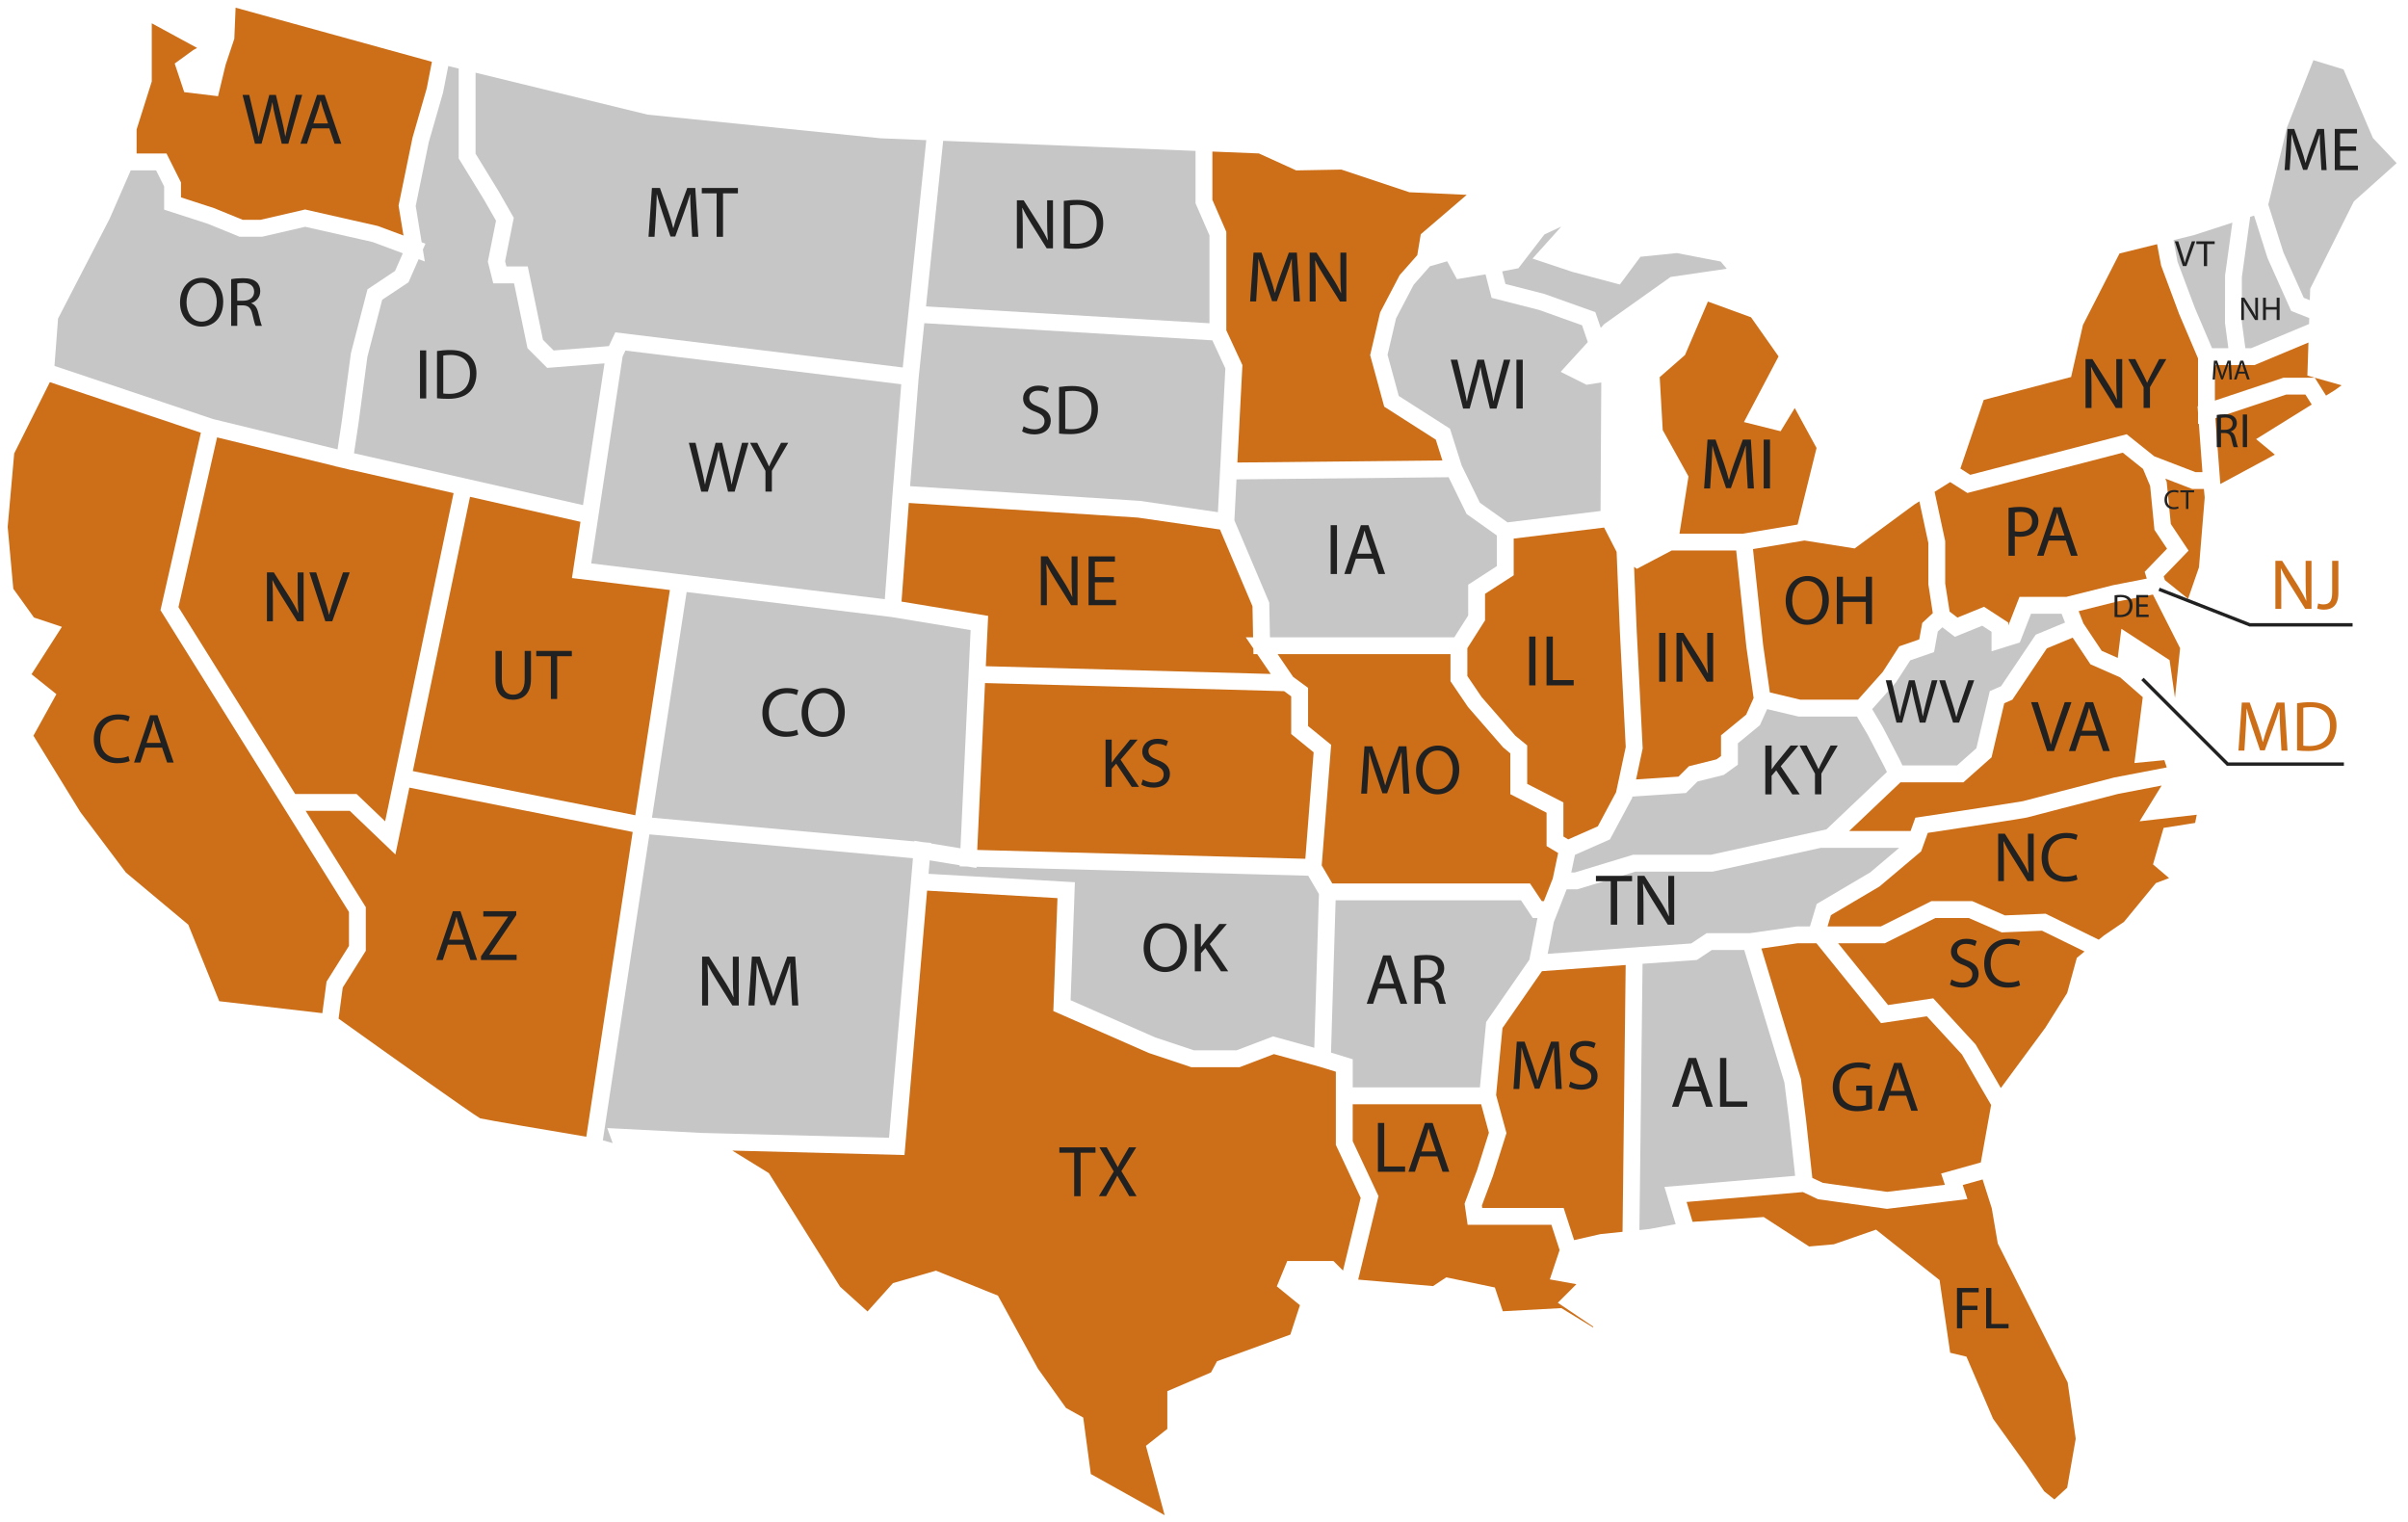 <?xml version="1.0" encoding="UTF-8"?>
<svg id="_图层_2" data-name="图层 2" xmlns="http://www.w3.org/2000/svg" xmlns:xlink="http://www.w3.org/1999/xlink" viewBox="0 0 1136.73 718.56">
  <defs>
    <style>
      .cls-1 {
        filter: url(#drop-shadow-31);
      }

      .cls-1, .cls-2, .cls-3, .cls-4, .cls-5, .cls-6, .cls-7, .cls-8, .cls-9, .cls-10, .cls-11, .cls-12, .cls-13, .cls-14, .cls-15, .cls-16, .cls-17, .cls-18, .cls-19, .cls-20, .cls-21, .cls-22, .cls-23, .cls-24, .cls-25, .cls-26, .cls-27, .cls-28, .cls-29, .cls-30, .cls-31, .cls-32, .cls-33, .cls-34, .cls-35, .cls-36, .cls-37, .cls-38, .cls-39, .cls-40, .cls-41, .cls-42, .cls-43, .cls-44, .cls-45, .cls-46, .cls-47, .cls-48, .cls-49 {
        stroke-width: 0px;
      }

      .cls-1, .cls-2, .cls-5, .cls-6, .cls-7, .cls-9, .cls-10, .cls-13, .cls-15, .cls-16, .cls-18, .cls-19, .cls-23, .cls-24, .cls-25, .cls-26, .cls-27, .cls-32, .cls-33, .cls-34, .cls-35, .cls-37, .cls-38, .cls-41, .cls-44, .cls-46, .cls-47, .cls-48 {
        fill: #cc6f18;
      }

      .cls-2 {
        filter: url(#drop-shadow-29);
      }

      .cls-3 {
        filter: url(#drop-shadow-43);
      }

      .cls-3, .cls-4, .cls-8, .cls-11, .cls-12, .cls-14, .cls-17, .cls-20, .cls-21, .cls-22, .cls-28, .cls-29, .cls-30, .cls-31, .cls-36, .cls-39, .cls-40, .cls-43, .cls-45, .cls-49 {
        fill: #c6c6c6;
      }

      .cls-4 {
        filter: url(#drop-shadow-34);
      }

      .cls-5 {
        filter: url(#drop-shadow-27);
      }

      .cls-7 {
        filter: url(#drop-shadow-2);
      }

      .cls-8 {
        filter: url(#drop-shadow-46);
      }

      .cls-9 {
        filter: url(#drop-shadow-20);
      }

      .cls-10 {
        filter: url(#drop-shadow-19);
      }

      .cls-11 {
        filter: url(#drop-shadow-23);
      }

      .cls-12 {
        filter: url(#drop-shadow-13);
      }

      .cls-13 {
        filter: url(#drop-shadow-21);
      }

      .cls-14 {
        filter: url(#drop-shadow-42);
      }

      .cls-15 {
        filter: url(#drop-shadow-12);
      }

      .cls-16 {
        filter: url(#drop-shadow-14);
      }

      .cls-17 {
        filter: url(#drop-shadow-22);
      }

      .cls-18 {
        filter: url(#drop-shadow-18);
      }

      .cls-19 {
        filter: url(#drop-shadow-38);
      }

      .cls-20 {
        filter: url(#drop-shadow-6);
      }

      .cls-21 {
        filter: url(#drop-shadow-11);
      }

      .cls-22 {
        filter: url(#drop-shadow-47);
      }

      .cls-23 {
        filter: url(#drop-shadow-45);
      }

      .cls-24 {
        filter: url(#drop-shadow-15);
      }

      .cls-25 {
        filter: url(#drop-shadow-44);
      }

      .cls-26 {
        filter: url(#drop-shadow-10);
      }

      .cls-27 {
        filter: url(#drop-shadow-28);
      }

      .cls-28 {
        filter: url(#drop-shadow-35);
      }

      .cls-29 {
        filter: url(#drop-shadow-37);
      }

      .cls-30 {
        filter: url(#drop-shadow-36);
      }

      .cls-31 {
        filter: url(#drop-shadow-8);
      }

      .cls-32 {
        filter: url(#drop-shadow-30);
      }

      .cls-33 {
        filter: url(#drop-shadow-39);
      }

      .cls-34 {
        filter: url(#drop-shadow-26);
      }

      .cls-35 {
        filter: url(#drop-shadow-17);
      }

      .cls-36 {
        filter: url(#drop-shadow-9);
      }

      .cls-37 {
        filter: url(#drop-shadow-41);
      }

      .cls-38 {
        filter: url(#drop-shadow-24);
      }

      .cls-39 {
        filter: url(#drop-shadow-4);
      }

      .cls-40 {
        filter: url(#drop-shadow-16);
      }

      .cls-41 {
        filter: url(#drop-shadow-7);
      }

      .cls-42 {
        fill: #212121;
      }

      .cls-43 {
        filter: url(#drop-shadow-33);
      }

      .cls-44 {
        filter: url(#drop-shadow-5);
      }

      .cls-45 {
        filter: url(#drop-shadow-1);
      }

      .cls-46 {
        filter: url(#drop-shadow-3);
      }

      .cls-47 {
        filter: url(#drop-shadow-32);
      }

      .cls-48 {
        filter: url(#drop-shadow-25);
      }

      .cls-49 {
        filter: url(#drop-shadow-40);
      }
    </style>
    <filter id="drop-shadow-1" filterUnits="userSpaceOnUse">
      <feOffset dx="3.63" dy="3.63"/>
      <feGaussianBlur result="blur" stdDeviation=".91"/>
      <feFlood flood-color="#000" flood-opacity=".5"/>
      <feComposite in2="blur" operator="in"/>
      <feComposite in="SourceGraphic"/>
    </filter>
    <filter id="drop-shadow-2" filterUnits="userSpaceOnUse">
      <feOffset dx="3.63" dy="3.63"/>
      <feGaussianBlur result="blur-2" stdDeviation=".91"/>
      <feFlood flood-color="#000" flood-opacity=".5"/>
      <feComposite in2="blur-2" operator="in"/>
      <feComposite in="SourceGraphic"/>
    </filter>
    <filter id="drop-shadow-3" filterUnits="userSpaceOnUse">
      <feOffset dx="3.63" dy="3.63"/>
      <feGaussianBlur result="blur-3" stdDeviation=".91"/>
      <feFlood flood-color="#000" flood-opacity=".5"/>
      <feComposite in2="blur-3" operator="in"/>
      <feComposite in="SourceGraphic"/>
    </filter>
    <filter id="drop-shadow-4" filterUnits="userSpaceOnUse">
      <feOffset dx="3.63" dy="3.63"/>
      <feGaussianBlur result="blur-4" stdDeviation=".91"/>
      <feFlood flood-color="#000" flood-opacity=".5"/>
      <feComposite in2="blur-4" operator="in"/>
      <feComposite in="SourceGraphic"/>
    </filter>
    <filter id="drop-shadow-5" filterUnits="userSpaceOnUse">
      <feOffset dx="3.63" dy="3.63"/>
      <feGaussianBlur result="blur-5" stdDeviation=".91"/>
      <feFlood flood-color="#000" flood-opacity=".5"/>
      <feComposite in2="blur-5" operator="in"/>
      <feComposite in="SourceGraphic"/>
    </filter>
    <filter id="drop-shadow-6" filterUnits="userSpaceOnUse">
      <feOffset dx="3.63" dy="3.63"/>
      <feGaussianBlur result="blur-6" stdDeviation=".91"/>
      <feFlood flood-color="#000" flood-opacity=".5"/>
      <feComposite in2="blur-6" operator="in"/>
      <feComposite in="SourceGraphic"/>
    </filter>
    <filter id="drop-shadow-7" filterUnits="userSpaceOnUse">
      <feOffset dx="3.63" dy="3.63"/>
      <feGaussianBlur result="blur-7" stdDeviation=".91"/>
      <feFlood flood-color="#000" flood-opacity=".5"/>
      <feComposite in2="blur-7" operator="in"/>
      <feComposite in="SourceGraphic"/>
    </filter>
    <filter id="drop-shadow-8" filterUnits="userSpaceOnUse">
      <feOffset dx="3.63" dy="3.63"/>
      <feGaussianBlur result="blur-8" stdDeviation=".91"/>
      <feFlood flood-color="#000" flood-opacity=".5"/>
      <feComposite in2="blur-8" operator="in"/>
      <feComposite in="SourceGraphic"/>
    </filter>
    <filter id="drop-shadow-9" filterUnits="userSpaceOnUse">
      <feOffset dx="3.63" dy="3.63"/>
      <feGaussianBlur result="blur-9" stdDeviation=".91"/>
      <feFlood flood-color="#000" flood-opacity=".5"/>
      <feComposite in2="blur-9" operator="in"/>
      <feComposite in="SourceGraphic"/>
    </filter>
    <filter id="drop-shadow-10" filterUnits="userSpaceOnUse">
      <feOffset dx="3.63" dy="3.63"/>
      <feGaussianBlur result="blur-10" stdDeviation=".91"/>
      <feFlood flood-color="#000" flood-opacity=".5"/>
      <feComposite in2="blur-10" operator="in"/>
      <feComposite in="SourceGraphic"/>
    </filter>
    <filter id="drop-shadow-11" filterUnits="userSpaceOnUse">
      <feOffset dx="3.63" dy="3.63"/>
      <feGaussianBlur result="blur-11" stdDeviation=".91"/>
      <feFlood flood-color="#000" flood-opacity=".5"/>
      <feComposite in2="blur-11" operator="in"/>
      <feComposite in="SourceGraphic"/>
    </filter>
    <filter id="drop-shadow-12" filterUnits="userSpaceOnUse">
      <feOffset dx="3.63" dy="3.63"/>
      <feGaussianBlur result="blur-12" stdDeviation=".91"/>
      <feFlood flood-color="#000" flood-opacity=".5"/>
      <feComposite in2="blur-12" operator="in"/>
      <feComposite in="SourceGraphic"/>
    </filter>
    <filter id="drop-shadow-13" filterUnits="userSpaceOnUse">
      <feOffset dx="3.63" dy="3.63"/>
      <feGaussianBlur result="blur-13" stdDeviation=".91"/>
      <feFlood flood-color="#000" flood-opacity=".5"/>
      <feComposite in2="blur-13" operator="in"/>
      <feComposite in="SourceGraphic"/>
    </filter>
    <filter id="drop-shadow-14" filterUnits="userSpaceOnUse">
      <feOffset dx="3.63" dy="3.63"/>
      <feGaussianBlur result="blur-14" stdDeviation=".91"/>
      <feFlood flood-color="#000" flood-opacity=".5"/>
      <feComposite in2="blur-14" operator="in"/>
      <feComposite in="SourceGraphic"/>
    </filter>
    <filter id="drop-shadow-15" filterUnits="userSpaceOnUse">
      <feOffset dx="3.63" dy="3.63"/>
      <feGaussianBlur result="blur-15" stdDeviation=".91"/>
      <feFlood flood-color="#000" flood-opacity=".5"/>
      <feComposite in2="blur-15" operator="in"/>
      <feComposite in="SourceGraphic"/>
    </filter>
    <filter id="drop-shadow-16" filterUnits="userSpaceOnUse">
      <feOffset dx="3.63" dy="3.63"/>
      <feGaussianBlur result="blur-16" stdDeviation=".91"/>
      <feFlood flood-color="#000" flood-opacity=".5"/>
      <feComposite in2="blur-16" operator="in"/>
      <feComposite in="SourceGraphic"/>
    </filter>
    <filter id="drop-shadow-17" filterUnits="userSpaceOnUse">
      <feOffset dx="3.63" dy="3.63"/>
      <feGaussianBlur result="blur-17" stdDeviation=".91"/>
      <feFlood flood-color="#000" flood-opacity=".5"/>
      <feComposite in2="blur-17" operator="in"/>
      <feComposite in="SourceGraphic"/>
    </filter>
    <filter id="drop-shadow-18" filterUnits="userSpaceOnUse">
      <feOffset dx="3.63" dy="3.63"/>
      <feGaussianBlur result="blur-18" stdDeviation=".91"/>
      <feFlood flood-color="#000" flood-opacity=".5"/>
      <feComposite in2="blur-18" operator="in"/>
      <feComposite in="SourceGraphic"/>
    </filter>
    <filter id="drop-shadow-19" filterUnits="userSpaceOnUse">
      <feOffset dx="3.63" dy="3.63"/>
      <feGaussianBlur result="blur-19" stdDeviation=".91"/>
      <feFlood flood-color="#000" flood-opacity=".5"/>
      <feComposite in2="blur-19" operator="in"/>
      <feComposite in="SourceGraphic"/>
    </filter>
    <filter id="drop-shadow-20" filterUnits="userSpaceOnUse">
      <feOffset dx="3.63" dy="3.63"/>
      <feGaussianBlur result="blur-20" stdDeviation=".91"/>
      <feFlood flood-color="#000" flood-opacity=".5"/>
      <feComposite in2="blur-20" operator="in"/>
      <feComposite in="SourceGraphic"/>
    </filter>
    <filter id="drop-shadow-21" filterUnits="userSpaceOnUse">
      <feOffset dx="3.63" dy="3.63"/>
      <feGaussianBlur result="blur-21" stdDeviation=".91"/>
      <feFlood flood-color="#000" flood-opacity=".5"/>
      <feComposite in2="blur-21" operator="in"/>
      <feComposite in="SourceGraphic"/>
    </filter>
    <filter id="drop-shadow-22" filterUnits="userSpaceOnUse">
      <feOffset dx="3.63" dy="3.63"/>
      <feGaussianBlur result="blur-22" stdDeviation=".91"/>
      <feFlood flood-color="#000" flood-opacity=".5"/>
      <feComposite in2="blur-22" operator="in"/>
      <feComposite in="SourceGraphic"/>
    </filter>
    <filter id="drop-shadow-23" filterUnits="userSpaceOnUse">
      <feOffset dx="3.63" dy="3.63"/>
      <feGaussianBlur result="blur-23" stdDeviation=".91"/>
      <feFlood flood-color="#000" flood-opacity=".5"/>
      <feComposite in2="blur-23" operator="in"/>
      <feComposite in="SourceGraphic"/>
    </filter>
    <filter id="drop-shadow-24" filterUnits="userSpaceOnUse">
      <feOffset dx="3.63" dy="3.63"/>
      <feGaussianBlur result="blur-24" stdDeviation=".91"/>
      <feFlood flood-color="#000" flood-opacity=".5"/>
      <feComposite in2="blur-24" operator="in"/>
      <feComposite in="SourceGraphic"/>
    </filter>
    <filter id="drop-shadow-25" filterUnits="userSpaceOnUse">
      <feOffset dx="3.63" dy="3.63"/>
      <feGaussianBlur result="blur-25" stdDeviation=".91"/>
      <feFlood flood-color="#000" flood-opacity=".5"/>
      <feComposite in2="blur-25" operator="in"/>
      <feComposite in="SourceGraphic"/>
    </filter>
    <filter id="drop-shadow-26" filterUnits="userSpaceOnUse">
      <feOffset dx="3.63" dy="3.63"/>
      <feGaussianBlur result="blur-26" stdDeviation=".91"/>
      <feFlood flood-color="#000" flood-opacity=".5"/>
      <feComposite in2="blur-26" operator="in"/>
      <feComposite in="SourceGraphic"/>
    </filter>
    <filter id="drop-shadow-27" filterUnits="userSpaceOnUse">
      <feOffset dx="3.63" dy="3.63"/>
      <feGaussianBlur result="blur-27" stdDeviation=".91"/>
      <feFlood flood-color="#000" flood-opacity=".5"/>
      <feComposite in2="blur-27" operator="in"/>
      <feComposite in="SourceGraphic"/>
    </filter>
    <filter id="drop-shadow-28" filterUnits="userSpaceOnUse">
      <feOffset dx="3.63" dy="3.63"/>
      <feGaussianBlur result="blur-28" stdDeviation=".91"/>
      <feFlood flood-color="#000" flood-opacity=".5"/>
      <feComposite in2="blur-28" operator="in"/>
      <feComposite in="SourceGraphic"/>
    </filter>
    <filter id="drop-shadow-29" filterUnits="userSpaceOnUse">
      <feOffset dx="3.63" dy="3.63"/>
      <feGaussianBlur result="blur-29" stdDeviation=".91"/>
      <feFlood flood-color="#000" flood-opacity=".5"/>
      <feComposite in2="blur-29" operator="in"/>
      <feComposite in="SourceGraphic"/>
    </filter>
    <filter id="drop-shadow-30" filterUnits="userSpaceOnUse">
      <feOffset dx="3.63" dy="3.63"/>
      <feGaussianBlur result="blur-30" stdDeviation=".91"/>
      <feFlood flood-color="#000" flood-opacity=".5"/>
      <feComposite in2="blur-30" operator="in"/>
      <feComposite in="SourceGraphic"/>
    </filter>
    <filter id="drop-shadow-31" filterUnits="userSpaceOnUse">
      <feOffset dx="3.63" dy="3.63"/>
      <feGaussianBlur result="blur-31" stdDeviation=".91"/>
      <feFlood flood-color="#000" flood-opacity=".5"/>
      <feComposite in2="blur-31" operator="in"/>
      <feComposite in="SourceGraphic"/>
    </filter>
    <filter id="drop-shadow-32" filterUnits="userSpaceOnUse">
      <feOffset dx="3.63" dy="3.63"/>
      <feGaussianBlur result="blur-32" stdDeviation=".91"/>
      <feFlood flood-color="#000" flood-opacity=".5"/>
      <feComposite in2="blur-32" operator="in"/>
      <feComposite in="SourceGraphic"/>
    </filter>
    <filter id="drop-shadow-33" filterUnits="userSpaceOnUse">
      <feOffset dx="3.63" dy="3.63"/>
      <feGaussianBlur result="blur-33" stdDeviation=".91"/>
      <feFlood flood-color="#000" flood-opacity=".5"/>
      <feComposite in2="blur-33" operator="in"/>
      <feComposite in="SourceGraphic"/>
    </filter>
    <filter id="drop-shadow-34" filterUnits="userSpaceOnUse">
      <feOffset dx="3.63" dy="3.63"/>
      <feGaussianBlur result="blur-34" stdDeviation=".91"/>
      <feFlood flood-color="#000" flood-opacity=".5"/>
      <feComposite in2="blur-34" operator="in"/>
      <feComposite in="SourceGraphic"/>
    </filter>
    <filter id="drop-shadow-35" filterUnits="userSpaceOnUse">
      <feOffset dx="3.63" dy="3.63"/>
      <feGaussianBlur result="blur-35" stdDeviation=".91"/>
      <feFlood flood-color="#000" flood-opacity=".5"/>
      <feComposite in2="blur-35" operator="in"/>
      <feComposite in="SourceGraphic"/>
    </filter>
    <filter id="drop-shadow-36" filterUnits="userSpaceOnUse">
      <feOffset dx="3.63" dy="3.63"/>
      <feGaussianBlur result="blur-36" stdDeviation=".91"/>
      <feFlood flood-color="#000" flood-opacity=".5"/>
      <feComposite in2="blur-36" operator="in"/>
      <feComposite in="SourceGraphic"/>
    </filter>
    <filter id="drop-shadow-37" filterUnits="userSpaceOnUse">
      <feOffset dx="3.63" dy="3.63"/>
      <feGaussianBlur result="blur-37" stdDeviation=".91"/>
      <feFlood flood-color="#000" flood-opacity=".5"/>
      <feComposite in2="blur-37" operator="in"/>
      <feComposite in="SourceGraphic"/>
    </filter>
    <filter id="drop-shadow-38" filterUnits="userSpaceOnUse">
      <feOffset dx="3.63" dy="3.63"/>
      <feGaussianBlur result="blur-38" stdDeviation=".91"/>
      <feFlood flood-color="#000" flood-opacity=".5"/>
      <feComposite in2="blur-38" operator="in"/>
      <feComposite in="SourceGraphic"/>
    </filter>
    <filter id="drop-shadow-39" filterUnits="userSpaceOnUse">
      <feOffset dx="3.63" dy="3.63"/>
      <feGaussianBlur result="blur-39" stdDeviation=".91"/>
      <feFlood flood-color="#000" flood-opacity=".5"/>
      <feComposite in2="blur-39" operator="in"/>
      <feComposite in="SourceGraphic"/>
    </filter>
    <filter id="drop-shadow-40" filterUnits="userSpaceOnUse">
      <feOffset dx="3.63" dy="3.63"/>
      <feGaussianBlur result="blur-40" stdDeviation=".91"/>
      <feFlood flood-color="#000" flood-opacity=".5"/>
      <feComposite in2="blur-40" operator="in"/>
      <feComposite in="SourceGraphic"/>
    </filter>
    <filter id="drop-shadow-41" filterUnits="userSpaceOnUse">
      <feOffset dx="3.63" dy="3.63"/>
      <feGaussianBlur result="blur-41" stdDeviation=".91"/>
      <feFlood flood-color="#000" flood-opacity=".5"/>
      <feComposite in2="blur-41" operator="in"/>
      <feComposite in="SourceGraphic"/>
    </filter>
    <filter id="drop-shadow-42" filterUnits="userSpaceOnUse">
      <feOffset dx="3.63" dy="3.63"/>
      <feGaussianBlur result="blur-42" stdDeviation=".91"/>
      <feFlood flood-color="#000" flood-opacity=".5"/>
      <feComposite in2="blur-42" operator="in"/>
      <feComposite in="SourceGraphic"/>
    </filter>
    <filter id="drop-shadow-43" filterUnits="userSpaceOnUse">
      <feOffset dx="3.63" dy="3.63"/>
      <feGaussianBlur result="blur-43" stdDeviation=".91"/>
      <feFlood flood-color="#000" flood-opacity=".5"/>
      <feComposite in2="blur-43" operator="in"/>
      <feComposite in="SourceGraphic"/>
    </filter>
    <filter id="drop-shadow-44" filterUnits="userSpaceOnUse">
      <feOffset dx="3.63" dy="3.63"/>
      <feGaussianBlur result="blur-44" stdDeviation=".91"/>
      <feFlood flood-color="#000" flood-opacity=".5"/>
      <feComposite in2="blur-44" operator="in"/>
      <feComposite in="SourceGraphic"/>
    </filter>
    <filter id="drop-shadow-45" filterUnits="userSpaceOnUse">
      <feOffset dx="3.63" dy="3.63"/>
      <feGaussianBlur result="blur-45" stdDeviation=".91"/>
      <feFlood flood-color="#000" flood-opacity=".5"/>
      <feComposite in2="blur-45" operator="in"/>
      <feComposite in="SourceGraphic"/>
    </filter>
    <filter id="drop-shadow-46" filterUnits="userSpaceOnUse">
      <feOffset dx="3.63" dy="3.63"/>
      <feGaussianBlur result="blur-46" stdDeviation=".91"/>
      <feFlood flood-color="#000" flood-opacity=".5"/>
      <feComposite in2="blur-46" operator="in"/>
      <feComposite in="SourceGraphic"/>
    </filter>
    <filter id="drop-shadow-47" filterUnits="userSpaceOnUse">
      <feOffset dx="3.63" dy="3.63"/>
      <feGaussianBlur result="blur-47" stdDeviation=".91"/>
      <feFlood flood-color="#000" flood-opacity=".5"/>
      <feComposite in2="blur-47" operator="in"/>
      <feComposite in="SourceGraphic"/>
    </filter>
  </defs>
  <g id="_图层_1-2" data-name="图层 1">
    <g>
      <polygon class="cls-45" points="855.96 396.56 804.85 407.8 768.41 407.8 740.96 416.15 735.92 416.15 729.88 431.58 726.97 446.6 755.68 444.49 763.89 443.88 763.89 443.87 767.6 443.61 771.85 443.29 771.85 443.31 794.74 441.7 802.02 436.84 822.44 436.84 844.6 433.66 847.41 433.66 850.79 433.66 853.97 423.06 879.29 408.12 892.93 396.56 855.96 396.56"/>
      <path class="cls-7" d="m1018.08,355.17l-14.13,1.37,3.94-31.09-10.68-9.34-14.03-6.19-8.38-12.57-12.18,5.05-16.29,24.24-3.81,1.66-6.01,25.54-13.28,11.79h-29.7l-.48.46-23.72,22.52h28.96l2.26-6.27,2.35-.35c.57-.09,1.15-.17,1.74-.26,17.2-2.58,41.46-6.27,46.12-7.09.29-.05.52-.09.65-.12,3.08-.87,30.85-8.02,42.99-11.15l.24-.05,24.58-4.71-1.14-3.43Z"/>
      <polygon class="cls-46" points="91.19 200.63 37.14 182.52 19.9 176.75 3.08 210.38 0 245.07 2.65 274.27 12.41 287.86 25.59 292.25 11.24 314.63 22.99 324.03 12.15 343.64 34.31 379.69 55.8 408.22 85.25 432.83 99.86 468.96 148.53 474.61 150.52 459.72 161.11 442.85 161.11 426.84 72.13 284.39 91.19 200.63"/>
      <polygon class="cls-39" points="155.71 208.48 157.7 195.28 162.03 163.05 169.85 132.93 182.87 124.25 186.53 115.92 179.59 113.34 172.18 110.58 166.34 109.26 140.43 103.42 120.19 108.09 109.41 108.09 94.5 102.01 73.85 95.33 73.85 84.37 70.06 76.79 58.09 76.79 48.08 99.7 23.78 146.72 22.09 169.09 96.97 194.18 155.71 208.48"/>
      <polygon class="cls-44" points="184.52 93.42 191.1 61.37 197.82 38.06 198.75 33.28 200.26 25.54 107.59 0 106.98 14.66 102.87 26.96 99.3 41.78 83.34 39.86 78.84 26.36 87.61 19.98 89.42 19 68.01 7.37 68.01 34.83 60.85 57.51 60.85 68.83 74.98 68.83 81.81 82.49 81.81 89.54 97.37 94.59 110.97 100.14 119.28 100.14 140.41 95.26 174.7 103.03 186.84 107.54 184.52 93.42"/>
      <polygon class="cls-20" points="197.21 111.4 195.99 114.18 196.91 119.78 194 118.7 189.22 129.59 176.79 137.87 169.8 164.81 165.58 196.4 163.48 210.32 271.45 234.76 271.59 234.8 281.74 167.88 254.68 170.02 245.38 160.72 239.03 130.1 229.22 130.1 226.66 119.86 230.52 100.55 224.89 90.7 212.91 71.15 212.91 28.74 207.98 27.54 205.51 40.1 198.79 63.42 192.61 93.58 195.42 110.74 197.21 111.4"/>
      <path class="cls-41" d="m294.98,389.5l.06-.42-105.42-20.94-6.6,31.58-21.53-20.61h-20.83l28.39,45.46v20.59l-10.89,17.35-1.96,14.68c25.46,18.22,62.47,44.5,66.82,47.05,3.35.78,30.8,5.45,50.12,8.68l7.87-51.67,13.96-91.73h0Z"/>
      <polygon class="cls-31" points="422.53 169.82 433.63 62.52 412.15 61.65 302.07 50.48 220.87 30.68 220.87 68.91 231.74 86.65 238.9 99.18 234.81 119.66 235.43 122.14 245.51 122.14 252.69 156.77 257.71 161.8 283.81 159.74 286.83 153.25 422.53 169.82"/>
      <polygon class="cls-36" points="333.2 392.95 302.93 390.21 281.84 528.75 280.95 534.62 285.61 535.93 283.03 528.84 327.57 531.13 416.06 533.42 427.34 401.46 333.2 392.95"/>
      <polygon class="cls-26" points="626.98 502.24 619.48 499.93 597.74 493.93 581.57 500.1 558.71 500.1 538.65 493.39 493.61 473.61 495.56 420.3 434.02 416.76 428.79 477.92 423.35 541.57 423.35 541.57 423.35 541.57 342.06 539.47 359.33 550.11 392.95 603.74 405.89 615.41 417.91 602.02 438.22 596.15 467.47 607.94 486.34 642.39 499.61 660.96 507.73 665.48 511.31 692.14 546.16 711.58 537.32 678.83 547.42 670.84 547.42 653.03 568.04 644.19 570.89 638.9 605.5 626.32 610.02 612.46 599.11 603.56 604.03 591.6 625.85 591.6 630.36 596.11 638.7 561.78 626.98 536.79 626.98 517.6 626.98 509.64 626.98 502.24"/>
      <polygon class="cls-21" points="567.31 148.96 567.31 107.46 560.74 92.34 560.74 67.6 441.6 62.84 438.71 90.72 433.51 141 567.31 148.96"/>
      <polygon class="cls-15" points="580.49 214.69 677.27 213.7 674.15 203.89 649.81 188.33 643.17 163.99 647.89 143.82 657.1 126.24 665.42 116.79 667.06 106.94 688.76 88.34 661.66 87.11 629.56 76.41 608.26 76.81 590.64 68.8 568.69 67.91 568.69 90.68 575.27 105.8 575.27 152.3 582.87 168.71 580.49 214.69"/>
      <polygon class="cls-12" points="580.08 222.65 579.08 241.98 595.54 280.83 595.87 297.2 682.89 297.2 689.45 286.89 689.45 272.35 702.97 263.6 702.97 249.12 688.7 238.98 680.21 221.63 580.08 222.65"/>
      <polygon class="cls-16" points="634.94 517.6 634.94 535.02 647.1 560.95 637.52 600.37 672.88 603.43 679.08 599.3 702.04 604.09 705.79 615.31 733.43 613.82 748.3 622.89 748.58 622.64 731.76 611.3 740.53 602.53 727.98 600.27 732.6 586.41 728.73 574.49 689.18 574.49 687.75 564.5 693.64 548.74 699.22 531.05 695.56 517.6 634.94 517.6"/>
      <polygon class="cls-24" points="731.49 454.25 724.26 454.78 705.64 481.62 702.63 513.28 707.52 531.21 701.13 551.43 695.92 565.39 696.08 566.54 734.51 566.54 739.45 581.73 751.89 578.89 762.31 577.81 762.99 520.18 763.79 451.87 731.49 454.25"/>
      <polygon class="cls-40" points="841.05 525.99 838.71 507.29 819.77 444.8 804.43 444.8 797.4 449.49 771.76 451.29 770.96 519.36 770.28 576.99 774.81 576.52 787.39 574.18 782.09 556.62 843.79 551.38 841.05 525.99"/>
      <polygon class="cls-35" points="792.55 563.72 795.38 573.1 828.95 570.83 850.39 584.73 862.07 583.7 881.97 576.78 911.97 600.6 916.98 634.9 924.66 636.73 937.21 666.02 953.26 688.34 961.34 700.27 966.17 704.13 972.21 698.59 976.24 675.48 972.44 648.9 939.45 583.31 936.61 566.68 932.29 553.1 922.9 555.72 925.11 562.34 887.14 566.97 854.59 562.43 847.45 559.05 792.55 563.72"/>
      <polygon class="cls-18" points="848.41 441.61 844.89 441.61 827.87 444.09 846.52 505.63 846.56 505.97 848.95 525.06 851.9 552.36 852.28 552.54 856.9 554.72 887.21 558.94 914.48 555.62 912.71 550.3 931.44 545.07 936.31 517.94 931.48 509.66 922.54 494.11 905.96 476.09 884.32 479.3 853.85 441.61 848.41 441.61"/>
      <polygon class="cls-10" points="908.97 467.6 928.99 489.37 940.89 509.95 961.86 481.54 972.21 465.06 976.77 448.5 980.4 445.49 960.33 435.68 941.33 436.48 925.73 429.68 909.99 429.68 886.12 441.61 864.08 441.61 887.65 470.76 908.97 467.6"/>
      <path class="cls-9" d="m884.25,433.66l23.87-11.94h19.27l15.44,6.73,19.19-.8,25.11,12.27,2.44-1.99,9.47-6.44,15.03-18.28,6.24-2.37-7.58-6.46,5-17.23,14.88-2.35.77-3.86-26.98,3.09,10.39-16.87-20.54,3.94c-16.4,4.22-41.21,10.62-42.64,11.05-.35.12-1.42.48-47.19,7.35l-3.14,8.71-19.66,16.59-22.93,13.53-1.6,5.32h25.14Z"/>
      <polygon class="cls-13" points="697.4 276.68 697.4 289.2 689.05 302.33 689.05 315.47 695.79 325.4 711.72 343.66 717.3 348.22 717.3 366.37 734.4 375.13 734.4 391.22 736.67 392.58 750.64 386.41 759.26 370.33 759.83 367.68 760.43 364.83 760.44 364.83 763.82 348.99 761.06 294.61 759.51 256.86 753.61 245.39 710.93 250.59 710.93 267.93 697.4 276.68"/>
      <polygon class="cls-17" points="694.96 233.67 708 242.93 729.91 240.26 751.93 237.57 752.28 176.91 745.29 177.99 733.09 171.89 745.91 157.84 743.2 149.91 722.9 142.66 700.5 136.96 697.64 125.87 684.13 128.13 679.53 119.7 671.38 122.06 663.71 130.78 655.41 146.62 651.38 163.84 656.68 183.27 680.87 198.74 686.39 216.14 694.96 233.67"/>
      <polygon class="cls-11" points="785 127.1 811.51 123.22 808.65 119.82 787.93 115.82 770.77 117.57 761.05 130.66 738.71 124.73 719.83 118.43 733.39 103.32 725.43 107.04 713.16 122.98 705.5 124.46 707.03 130.41 725.4 135.11 749.48 143.71 752.03 151.14 753.63 149.38 785 127.1"/>
      <polygon class="cls-38" points="793.64 358.05 806.69 354.79 808.8 353.26 808.8 343.45 820.67 333.7 824.19 325.86 820.77 301.73 815.96 256.22 785.51 256.22 769.06 264.88 767.76 263.92 769.01 294.25 771.82 349.63 768.7 364.28 788.74 362.95 793.64 358.05"/>
      <polygon class="cls-48" points="828.67 300.76 831.85 323.2 846.27 326.64 873.46 326.64 885.19 313.48 892.93 301.45 902.37 298.18 903.79 290.41 908.77 285.78 906.67 272.13 906.67 252.66 902.44 233.02 900.15 234.45 871.88 255.24 848.2 251.5 823.89 255.55 828.67 300.76"/>
      <polygon class="cls-34" points="853.9 207.83 843.61 188.98 836.93 199.92 819.62 195.59 835.97 164.61 822.97 146.14 802.62 138.71 791.81 163.93 779.86 174.39 781.29 199.38 793.45 221.27 789.19 248.26 819.21 248.26 844.95 243.97 853.9 207.83"/>
      <polygon class="cls-5" points="920.41 287.88 932.96 282.78 944.46 290.26 944.46 291.56 949.7 278.1 971.82 278.1 993.83 272.6 1009.78 269.48 1008.8 266.28 1019.34 255.36 1013.41 246.46 1011.38 225.77 1008.02 217.71 998.44 210.04 925.09 229.07 916.99 223.92 909.62 228.53 914.63 251.82 914.63 271.82 916.72 285.06 920.41 287.88"/>
      <polygon class="cls-27" points="979.85 290.58 988.51 303.57 996.08 306.91 997.8 293.18 1020.55 307.97 1023.1 325.78 1025.52 302.33 1012.69 277.01 995.46 280.39 977.64 284.85 979.85 290.58"/>
      <polygon class="cls-2" points="1036.06 219.22 1035.7 214.33 1034.37 196.36 1033.98 196.49 1033.98 191.11 1033.76 188.18 1033.98 188.1 1033.98 165.53 1025.08 144.63 1016.54 121.68 1014.66 111.63 996.91 116.02 979.66 149.77 974.06 174.32 932.82 185.13 921.79 217.54 926.44 220.5 1000.3 201.34 1013.31 211.75 1032.73 219.22 1036.06 219.22"/>
      <polygon class="cls-32" points="1018.55 222.29 1019.18 223.81 1021.13 243.7 1029.52 256.28 1017.78 268.43 1018.33 270.19 1029.28 279.01 1034.43 264.14 1037.14 231.19 1036.74 227.18 1031.25 227.18 1018.55 222.29"/>
      <polygon class="cls-1" points="1042.17 194.01 1044.5 224.77 1044.51 224.82 1070.25 210.96 1061.39 203.64 1087.65 187.32 1084.69 182.62 1075.6 182.62 1042.15 193.77 1042.17 194.01"/>
      <polygon class="cls-47" points="1041.94 168.69 1041.94 185.45 1074.31 174.66 1089.09 174.66 1094.41 183.11 1098.6 180.5 1101.75 178.23 1085.6 173.66 1086.11 158.05 1060.64 168.69 1057.41 168.69 1049.38 168.69 1041.94 168.69"/>
      <polygon class="cls-43" points="1059.04 160.74 1086.39 149.31 1086.48 146.5 1077.96 143.16 1066.79 118.17 1060.44 98.13 1058.6 98.72 1054.67 127.19 1054.67 148.53 1056.33 160.74 1059.04 160.74"/>
      <polygon class="cls-4" points="1107.54 91.44 1127.74 73.37 1116.53 61.5 1102.66 29.13 1088.45 24.78 1075.97 56.51 1067.15 92.96 1074.3 115.55 1083.89 136.94 1086.75 138.06 1086.92 132.68 1107.54 91.44"/>
      <polygon class="cls-28" points="1040.59 160.74 1048.3 160.74 1046.71 148.8 1046.75 126.37 1050.19 101.46 1032.15 107.31 1022.4 109.72 1024.3 119.88 1032.5 141.75 1040.59 160.74"/>
      <polygon class="cls-30" points="313.81 266.98 313.81 266.98 314.39 267.05 321.72 267.95 321.72 267.95 377.01 274.7 414.06 279.21 414.28 276.17 417.44 233.28 417.41 233.28 417.73 229.23 418.02 225.34 418.04 225.34 421.81 177.75 291.6 161.85 290.28 164.68 288.95 173.41 275.46 262.31 313.81 266.98"/>
      <polygon class="cls-29" points="425.98 225.85 534.46 232.79 571.31 238.13 571.83 228.02 574.82 170.27 568.68 157.01 432.7 148.92 430.04 174.64 425.98 225.85"/>
      <polygon class="cls-19" points="266.37 269.22 270.39 242.68 218.25 230.88 191.25 360.34 296.26 381.2 303.56 333.67 312.6 274.86 266.37 269.22"/>
      <polygon class="cls-33" points="162.29 218.2 162.28 218.27 158.12 217.26 154.51 216.44 154.52 216.38 98.85 202.83 80.61 282.95 135.71 371.15 164.7 371.15 178.18 384.05 210.49 229.13 162.29 218.2"/>
      <polygon class="cls-49" points="450.82 374.05 454.56 293.78 417.16 287.61 320.51 275.82 311.58 333.9 304.14 382.33 428.02 393.53 428.05 393.23 432.14 393.9 435.94 394.24 435.92 394.52 436.99 394.69 449.76 396.78 450.82 374.05"/>
      <polygon class="cls-37" points="462.84 287.08 461.73 310.83 596.24 314.49 589.87 305.15 588.08 305.15 588.02 302.44 584.45 297.2 587.91 297.2 587.62 282.53 572.27 246.31 533.48 240.68 473.54 236.86 425.38 233.78 421.95 280.34 462.84 287.08"/>
      <polygon class="cls-14" points="719.94 429.68 714.37 421.32 626.87 421.32 624.69 493.21 634.94 496.36 634.94 509.64 694.98 509.64 697.92 478.79 718.32 449.37 722.15 429.68 719.94 429.68"/>
      <polygon class="cls-3" points="618.99 418.37 615.77 412.87 613.93 409.73 493.14 406.48 457.32 405.51 457.29 406.08 453.15 405.4 449.36 405.3 449.39 404.79 444.22 403.94 435.24 402.47 434.7 408.83 503.79 412.8 501.76 468.5 541.69 486.04 560 492.14 580.1 492.14 597.35 485.57 616.8 490.94 618.99 418.37"/>
      <polygon class="cls-25" points="616.49 351.48 605.9 342.85 605.9 325.07 602.56 322.62 461.36 318.78 457.69 397.56 496.49 398.61 612.57 401.73 616.49 351.48"/>
      <polygon class="cls-23" points="726.45 395.73 726.45 379.99 709.34 371.24 709.34 351.99 705.94 349.14 689.34 330.06 681.09 317.91 681.09 305.15 599.5 305.15 606.81 315.87 613.86 321.04 613.86 321.04 613.86 339.07 624.75 347.94 620.31 404.87 621.8 407.42 625.29 413.37 718.63 413.37 724.2 421.72 725.19 421.72 729.38 411.03 731.42 401.35 731.91 399.01 726.45 395.73"/>
      <polygon class="cls-8" points="845.33 334.59 830.57 331.08 827.16 338.67 816.76 347.22 816.76 357.31 810.12 362.14 797.7 365.24 792.25 370.69 766.97 372.37 766.82 373.07 756.36 392.58 739.86 399.87 738.11 408.19 739.78 408.19 767.23 399.84 803.99 399.84 858.58 387.84 887.11 360.76 885.98 358.4 878.12 343.29 872.97 334.59 845.33 334.59"/>
      <polygon class="cls-22" points="969.58 286.06 955.14 286.06 949.86 299.63 936.51 303.8 936.51 294.58 932.1 291.72 919.19 296.96 913.28 292.45 911.14 294.44 909.37 304.17 898.13 308.06 891.34 318.54 880.15 331.09 885.14 339.52 893.09 354.85 894.45 357.67 920.21 357.67 929.34 349.56 935.68 322.59 941.01 320.27 957.35 295.97 971.19 290.23 969.58 286.06"/>
      <g>
        <g>
          <path class="cls-42" d="m120.35,67.84l-5.85-23.05h3.15l2.74,11.66c.68,2.87,1.3,5.74,1.71,7.97h.07c.38-2.29,1.09-5.03,1.88-8l3.08-11.63h3.11l2.8,11.69c.65,2.74,1.26,5.47,1.61,7.9h.07c.48-2.53,1.13-5.09,1.85-7.97l3.04-11.63h3.04l-6.53,23.05h-3.11l-2.91-12c-.72-2.94-1.2-5.2-1.5-7.52h-.07c-.41,2.29-.92,4.55-1.78,7.52l-3.28,12h-3.11Z"/>
          <path class="cls-42" d="m147.3,60.59l-2.39,7.25h-3.08l7.83-23.05h3.59l7.86,23.05h-3.18l-2.46-7.25h-8.17Zm7.56-2.33l-2.26-6.63c-.51-1.5-.85-2.87-1.2-4.21h-.07c-.34,1.37-.72,2.77-1.16,4.17l-2.26,6.67h6.94Z"/>
        </g>
        <g>
          <path class="cls-42" d="m105.37,142.41c0,7.68-4.67,11.75-10.36,11.75s-10.03-4.57-10.03-11.32c0-7.09,4.4-11.72,10.36-11.72s10.03,4.67,10.03,11.29Zm-17.32.36c0,4.77,2.58,9.04,7.12,9.04s7.15-4.21,7.15-9.27c0-4.44-2.32-9.07-7.12-9.07s-7.15,4.4-7.15,9.3Z"/>
          <path class="cls-42" d="m109.11,131.78c1.46-.3,3.54-.46,5.53-.46,3.08,0,5.07.56,6.46,1.82,1.13.99,1.76,2.52,1.76,4.24,0,2.95-1.86,4.9-4.21,5.69v.1c1.72.6,2.75,2.19,3.28,4.5.73,3.11,1.26,5.26,1.72,6.13h-2.98c-.36-.63-.86-2.55-1.49-5.33-.66-3.08-1.85-4.24-4.47-4.34h-2.71v9.67h-2.88v-22.02Zm2.88,10.16h2.95c3.08,0,5.03-1.69,5.03-4.24,0-2.88-2.09-4.14-5.13-4.17-1.39,0-2.38.13-2.85.27v8.14Z"/>
        </g>
        <g>
          <path class="cls-42" d="m61.22,359.2c-1.06.53-3.18,1.06-5.9,1.06-6.3,0-11.04-3.98-11.04-11.31s4.74-11.74,11.67-11.74c2.79,0,4.54.6,5.31.99l-.7,2.35c-1.09-.53-2.65-.93-4.51-.93-5.24,0-8.72,3.35-8.72,9.22,0,5.47,3.15,8.99,8.59,8.99,1.76,0,3.55-.37,4.71-.93l.6,2.29Z"/>
          <path class="cls-42" d="m68.58,352.9l-2.32,7.03h-2.98l7.59-22.35h3.48l7.63,22.35h-3.08l-2.39-7.03h-7.93Zm7.33-2.25l-2.19-6.43c-.5-1.46-.83-2.79-1.16-4.08h-.07c-.33,1.33-.7,2.69-1.13,4.05l-2.19,6.47h6.73Z"/>
        </g>
        <g>
          <path class="cls-42" d="m201.2,165.39v22.68h-2.93v-22.68h2.93Z"/>
          <path class="cls-42" d="m206.31,165.69c1.78-.27,3.9-.47,6.22-.47,4.21,0,7.2.98,9.18,2.83,2.02,1.85,3.2,4.47,3.2,8.14s-1.14,6.73-3.26,8.81c-2.12,2.12-5.62,3.26-10.03,3.26-2.09,0-3.84-.1-5.32-.27v-22.31Zm2.93,20.05c.74.13,1.82.17,2.96.17,6.26,0,9.66-3.5,9.66-9.62.03-5.35-2.99-8.75-9.18-8.75-1.51,0-2.66.13-3.43.3v17.9Z"/>
        </g>
        <g>
          <path class="cls-42" d="m126.01,293.24v-23.05h3.25l7.39,11.66c1.71,2.7,3.04,5.13,4.14,7.49l.07-.03c-.27-3.08-.34-5.88-.34-9.47v-9.64h2.8v23.05h-3.01l-7.32-11.69c-1.61-2.56-3.15-5.2-4.31-7.69l-.1.03c.17,2.91.24,5.68.24,9.51v9.85h-2.8Z"/>
          <path class="cls-42" d="m153.57,293.24l-7.52-23.05h3.21l3.59,11.35c.99,3.11,1.85,5.91,2.46,8.62h.07c.65-2.67,1.61-5.57,2.63-8.58l3.9-11.39h3.18l-8.24,23.05h-3.28Z"/>
        </g>
        <g>
          <path class="cls-42" d="m326.18,101.65c-.17-3.22-.38-7.08-.34-9.95h-.1c-.79,2.7-1.74,5.57-2.9,8.75l-4.07,11.18h-2.26l-3.73-10.97c-1.09-3.25-2.02-6.23-2.67-8.96h-.07c-.07,2.87-.24,6.73-.44,10.19l-.62,9.88h-2.84l1.61-23.05h3.79l3.93,11.15c.96,2.84,1.74,5.37,2.32,7.76h.1c.58-2.32,1.4-4.86,2.43-7.76l4.1-11.15h3.79l1.44,23.05h-2.91l-.58-10.12Z"/>
          <path class="cls-42" d="m338.3,91.26h-7.01v-2.53h17.06v2.53h-7.04v20.52h-3.01v-20.52Z"/>
        </g>
        <g>
          <path class="cls-42" d="m331.03,232.06l-5.85-23.05h3.15l2.74,11.66c.68,2.87,1.3,5.75,1.71,7.97h.07c.38-2.29,1.09-5.03,1.88-8l3.08-11.63h3.11l2.8,11.7c.65,2.73,1.26,5.47,1.61,7.9h.07c.48-2.53,1.13-5.09,1.85-7.97l3.04-11.63h3.04l-6.53,23.05h-3.11l-2.91-12c-.72-2.94-1.19-5.2-1.5-7.52h-.07c-.41,2.29-.92,4.55-1.78,7.52l-3.28,12h-3.11Z"/>
          <path class="cls-42" d="m361.35,232.06v-9.78l-7.28-13.27h3.39l3.25,6.36c.89,1.74,1.57,3.15,2.29,4.75h.07c.65-1.51,1.43-3.01,2.32-4.75l3.32-6.36h3.39l-7.73,13.23v9.81h-3.01Z"/>
        </g>
        <g>
          <path class="cls-42" d="m236.89,307.25v13.43c0,5.08,2.25,7.23,5.28,7.23,3.36,0,5.52-2.22,5.52-7.23v-13.43h2.96v13.22c0,6.96-3.67,9.82-8.58,9.82-4.64,0-8.14-2.66-8.14-9.69v-13.36h2.96Z"/>
          <path class="cls-42" d="m260.04,309.74h-6.89v-2.49h16.79v2.49h-6.93v20.19h-2.96v-20.19Z"/>
        </g>
        <g>
          <path class="cls-42" d="m211.42,445.9l-2.39,7.25h-3.08l7.83-23.05h3.59l7.86,23.05h-3.18l-2.46-7.25h-8.17Zm7.56-2.32l-2.26-6.63c-.52-1.51-.85-2.87-1.2-4.21h-.07c-.34,1.37-.72,2.77-1.16,4.17l-2.26,6.67h6.94Z"/>
          <path class="cls-42" d="m227.06,451.41l12.79-18.7v-.1h-11.7v-2.5h15.56v1.81l-12.72,18.64v.1h12.89v2.5h-16.82v-1.74Z"/>
        </g>
        <g>
          <path class="cls-42" d="m376.81,346.73c-1.06.53-3.18,1.06-5.89,1.06-6.29,0-11.03-3.97-11.03-11.29s4.73-11.72,11.66-11.72c2.78,0,4.54.6,5.3.99l-.7,2.35c-1.09-.53-2.65-.93-4.5-.93-5.23,0-8.71,3.34-8.71,9.2,0,5.46,3.15,8.97,8.58,8.97,1.76,0,3.54-.36,4.7-.93l.6,2.29Z"/>
          <path class="cls-42" d="m398.8,336.07c0,7.68-4.67,11.75-10.36,11.75s-10.03-4.57-10.03-11.32c0-7.09,4.41-11.72,10.36-11.72s10.03,4.67,10.03,11.29Zm-17.32.36c0,4.77,2.58,9.04,7.12,9.04s7.15-4.21,7.15-9.27c0-4.43-2.32-9.07-7.12-9.07s-7.15,4.41-7.15,9.3Z"/>
        </g>
        <g>
          <path class="cls-42" d="m331.44,474.6v-23.05h3.25l7.39,11.66c1.71,2.7,3.04,5.13,4.14,7.49l.07-.03c-.27-3.08-.34-5.88-.34-9.47v-9.64h2.8v23.05h-3.01l-7.32-11.69c-1.61-2.56-3.15-5.2-4.31-7.69l-.1.03c.17,2.91.24,5.67.24,9.5v9.85h-2.8Z"/>
          <path class="cls-42" d="m373.37,464.48c-.17-3.22-.38-7.08-.34-9.95h-.1c-.79,2.7-1.74,5.57-2.9,8.75l-4.07,11.18h-2.26l-3.73-10.97c-1.09-3.25-2.02-6.23-2.67-8.96h-.07c-.07,2.87-.24,6.73-.44,10.19l-.62,9.88h-2.84l1.61-23.05h3.79l3.93,11.15c.96,2.84,1.74,5.37,2.32,7.76h.1c.58-2.32,1.4-4.86,2.43-7.76l4.1-11.15h3.79l1.44,23.05h-2.91l-.58-10.12Z"/>
        </g>
        <g>
          <path class="cls-42" d="m480.03,117.22v-22.68h3.2l7.27,11.47c1.68,2.66,2.99,5.05,4.07,7.37l.07-.03c-.27-3.03-.33-5.79-.33-9.32v-9.49h2.76v22.68h-2.96l-7.2-11.51c-1.58-2.52-3.1-5.11-4.24-7.57l-.1.03c.17,2.86.24,5.58.24,9.35v9.69h-2.76Z"/>
          <path class="cls-42" d="m502.18,94.84c1.78-.27,3.9-.47,6.22-.47,4.21,0,7.2.98,9.19,2.83,2.02,1.85,3.2,4.47,3.2,8.14s-1.15,6.73-3.26,8.81c-2.12,2.12-5.62,3.27-10.03,3.27-2.09,0-3.84-.1-5.32-.27v-22.3Zm2.93,20.05c.74.13,1.82.17,2.96.17,6.26,0,9.65-3.5,9.65-9.62.04-5.35-2.99-8.75-9.18-8.75-1.51,0-2.66.14-3.43.3v17.9Z"/>
        </g>
        <g>
          <path class="cls-42" d="m483.22,201.2c1.29.8,3.18,1.46,5.17,1.46,2.95,0,4.68-1.56,4.68-3.81,0-2.09-1.2-3.28-4.21-4.44-3.65-1.29-5.9-3.18-5.9-6.33,0-3.48,2.88-6.07,7.23-6.07,2.29,0,3.95.53,4.94,1.1l-.8,2.35c-.73-.4-2.22-1.06-4.24-1.06-3.05,0-4.21,1.82-4.21,3.35,0,2.09,1.36,3.12,4.44,4.31,3.78,1.46,5.7,3.28,5.7,6.56,0,3.45-2.55,6.43-7.83,6.43-2.15,0-4.51-.63-5.7-1.43l.73-2.42Z"/>
          <path class="cls-42" d="m499.97,182.67c1.76-.26,3.85-.46,6.13-.46,4.15,0,7.1.96,9.05,2.79,1.99,1.82,3.15,4.41,3.15,8.02s-1.13,6.63-3.22,8.69c-2.09,2.09-5.54,3.22-9.88,3.22-2.06,0-3.78-.1-5.24-.27v-21.98Zm2.89,19.76c.73.13,1.79.16,2.92.16,6.17,0,9.51-3.45,9.51-9.48.04-5.27-2.95-8.62-9.05-8.62-1.49,0-2.62.14-3.38.3v17.64Z"/>
        </g>
        <g>
          <path class="cls-42" d="m491.36,285.66v-23.05h3.25l7.39,11.66c1.71,2.7,3.04,5.13,4.14,7.49l.07-.03c-.27-3.08-.34-5.88-.34-9.47v-9.64h2.8v23.05h-3.01l-7.32-11.69c-1.61-2.56-3.15-5.2-4.31-7.69l-.1.03c.17,2.91.24,5.67.24,9.5v9.85h-2.8Z"/>
          <path class="cls-42" d="m525.81,274.86h-8.96v8.31h9.98v2.5h-12.96v-23.05h12.45v2.5h-9.47v7.28h8.96v2.46Z"/>
        </g>
        <g>
          <path class="cls-42" d="m521.9,349.1h2.89v10.78h.1c.6-.86,1.19-1.66,1.76-2.39l6.83-8.39h3.58l-8.09,9.48,8.72,12.86h-3.42l-7.36-10.98-2.12,2.45v8.52h-2.89v-22.35Z"/>
          <path class="cls-42" d="m539.48,367.93c1.29.8,3.18,1.46,5.17,1.46,2.95,0,4.68-1.56,4.68-3.82,0-2.09-1.2-3.28-4.21-4.44-3.65-1.29-5.9-3.18-5.9-6.33,0-3.48,2.88-6.07,7.23-6.07,2.29,0,3.95.53,4.94,1.1l-.8,2.35c-.73-.4-2.22-1.06-4.24-1.06-3.05,0-4.21,1.82-4.21,3.35,0,2.09,1.36,3.12,4.44,4.31,3.78,1.46,5.7,3.28,5.7,6.56,0,3.45-2.55,6.43-7.83,6.43-2.15,0-4.51-.63-5.7-1.43l.73-2.42Z"/>
        </g>
        <g>
          <path class="cls-42" d="m560.26,447.07c0,7.68-4.67,11.75-10.36,11.75s-10.03-4.57-10.03-11.32c0-7.09,4.41-11.72,10.36-11.72s10.03,4.67,10.03,11.29Zm-17.32.36c0,4.77,2.58,9.04,7.12,9.04s7.15-4.21,7.15-9.27c0-4.44-2.32-9.07-7.12-9.07s-7.15,4.41-7.15,9.3Z"/>
          <path class="cls-42" d="m564.02,436.15h2.88v10.76h.1c.6-.86,1.19-1.66,1.76-2.38l6.82-8.38h3.58l-8.08,9.47,8.71,12.85h-3.41l-7.35-10.96-2.12,2.45v8.51h-2.88v-22.32Z"/>
        </g>
        <g>
          <path class="cls-42" d="m507.09,544.11h-7.01v-2.53h17.06v2.53h-7.04v20.52h-3.01v-20.52Z"/>
          <path class="cls-42" d="m533.09,564.62l-2.94-5.09c-1.2-1.95-1.95-3.21-2.67-4.55h-.07c-.65,1.33-1.3,2.56-2.49,4.58l-2.77,5.06h-3.42l7.04-11.66-6.77-11.39h3.45l3.04,5.4c.85,1.5,1.5,2.67,2.12,3.9h.1c.65-1.37,1.23-2.43,2.09-3.9l3.15-5.4h3.42l-7.01,11.22,7.18,11.83h-3.46Z"/>
        </g>
        <g>
          <path class="cls-42" d="m610.17,132.18c-.17-3.22-.38-7.08-.34-9.95h-.1c-.79,2.7-1.74,5.57-2.9,8.75l-4.07,11.18h-2.26l-3.73-10.97c-1.09-3.25-2.02-6.23-2.67-8.96h-.07c-.07,2.87-.24,6.73-.44,10.19l-.62,9.88h-2.84l1.61-23.05h3.79l3.93,11.15c.96,2.84,1.74,5.37,2.32,7.76h.1c.58-2.32,1.4-4.86,2.43-7.76l4.1-11.15h3.79l1.44,23.05h-2.91l-.58-10.12Z"/>
          <path class="cls-42" d="m618.25,142.3v-23.05h3.25l7.39,11.66c1.71,2.7,3.04,5.13,4.14,7.49l.07-.03c-.27-3.08-.34-5.88-.34-9.47v-9.64h2.8v23.05h-3.01l-7.32-11.69c-1.61-2.56-3.15-5.2-4.31-7.69l-.1.03c.17,2.91.24,5.67.24,9.5v9.85h-2.8Z"/>
        </g>
        <g>
          <path class="cls-42" d="m631.14,247.89v23.05h-2.98v-23.05h2.98Z"/>
          <path class="cls-42" d="m640.07,263.69l-2.39,7.25h-3.08l7.83-23.05h3.59l7.86,23.05h-3.18l-2.46-7.25h-8.17Zm7.56-2.32l-2.26-6.63c-.52-1.51-.85-2.87-1.2-4.21h-.07c-.34,1.37-.72,2.77-1.16,4.17l-2.26,6.67h6.94Z"/>
        </g>
        <g>
          <path class="cls-42" d="m661.96,364.8c-.16-3.11-.36-6.85-.33-9.64h-.1c-.76,2.62-1.69,5.4-2.81,8.48l-3.94,10.83h-2.18l-3.61-10.63c-1.06-3.15-1.95-6.03-2.58-8.68h-.07c-.06,2.78-.23,6.52-.43,9.87l-.6,9.57h-2.75l1.56-22.32h3.67l3.81,10.8c.93,2.75,1.69,5.2,2.25,7.52h.1c.56-2.25,1.36-4.7,2.35-7.52l3.97-10.8h3.67l1.39,22.32h-2.81l-.56-9.8Z"/>
          <path class="cls-42" d="m688.86,363.21c0,7.68-4.67,11.75-10.36,11.75s-10.03-4.57-10.03-11.32c0-7.09,4.41-11.72,10.36-11.72s10.03,4.67,10.03,11.29Zm-17.32.36c0,4.77,2.58,9.04,7.12,9.04s7.15-4.21,7.15-9.27c0-4.44-2.32-9.07-7.12-9.07s-7.15,4.41-7.15,9.3Z"/>
        </g>
        <g>
          <path class="cls-42" d="m650.59,466.63l-2.38,7.2h-3.05l7.77-22.88h3.57l7.81,22.88h-3.16l-2.45-7.2h-8.11Zm7.5-2.31l-2.24-6.58c-.51-1.5-.85-2.85-1.19-4.18h-.07c-.34,1.36-.71,2.75-1.15,4.14l-2.24,6.62h6.89Z"/>
          <path class="cls-42" d="m667.68,451.25c1.49-.31,3.63-.48,5.67-.48,3.16,0,5.19.58,6.62,1.87,1.16,1.02,1.8,2.58,1.8,4.34,0,3.02-1.9,5.02-4.31,5.84v.1c1.77.61,2.82,2.24,3.36,4.62.75,3.19,1.29,5.4,1.77,6.28h-3.05c-.38-.64-.88-2.61-1.53-5.46-.68-3.16-1.9-4.34-4.58-4.45h-2.78v9.91h-2.95v-22.57Zm2.95,10.42h3.02c3.16,0,5.16-1.73,5.16-4.34,0-2.95-2.14-4.24-5.26-4.28-1.43,0-2.44.14-2.92.27v8.35Z"/>
        </g>
        <g>
          <path class="cls-42" d="m650.46,530.05h2.98v20.55h9.85v2.5h-12.82v-23.05Z"/>
          <path class="cls-42" d="m670.34,545.84l-2.39,7.25h-3.08l7.83-23.05h3.59l7.86,23.05h-3.18l-2.46-7.25h-8.17Zm7.56-2.32l-2.26-6.63c-.52-1.51-.85-2.87-1.2-4.21h-.07c-.34,1.37-.72,2.77-1.16,4.17l-2.26,6.67h6.94Z"/>
        </g>
        <g>
          <path class="cls-42" d="m690.67,192.84l-5.85-23.05h3.15l2.74,11.66c.68,2.87,1.3,5.75,1.71,7.97h.07c.38-2.29,1.09-5.03,1.88-8l3.08-11.63h3.11l2.8,11.7c.65,2.73,1.26,5.47,1.61,7.9h.07c.48-2.53,1.13-5.09,1.85-7.97l3.04-11.63h3.04l-6.53,23.05h-3.11l-2.91-12c-.72-2.94-1.19-5.19-1.5-7.52h-.07c-.41,2.29-.92,4.55-1.78,7.52l-3.28,12h-3.11Z"/>
          <path class="cls-42" d="m718.83,169.79v23.05h-2.98v-23.05h2.98Z"/>
        </g>
        <g>
          <path class="cls-42" d="m724.85,300.46v23.05h-2.98v-23.05h2.98Z"/>
          <path class="cls-42" d="m730.05,300.46h2.98v20.55h9.85v2.5h-12.82v-23.05Z"/>
        </g>
        <g>
          <path class="cls-42" d="m833.34,351.91h2.98v11.11h.1c.62-.89,1.23-1.71,1.81-2.46l7.04-8.65h3.69l-8.34,9.78,8.99,13.27h-3.52l-7.59-11.32-2.19,2.53v8.79h-2.98v-23.05Z"/>
          <path class="cls-42" d="m856.78,374.96v-9.78l-7.28-13.27h3.39l3.25,6.36c.89,1.74,1.57,3.15,2.29,4.75h.07c.65-1.51,1.43-3.01,2.32-4.75l3.32-6.36h3.39l-7.73,13.23v9.81h-3.01Z"/>
        </g>
        <g>
          <path class="cls-42" d="m760.39,415.95h-7.01v-2.53h17.06v2.53h-7.04v20.52h-3.01v-20.52Z"/>
          <path class="cls-42" d="m773.02,436.47v-23.05h3.25l7.39,11.66c1.71,2.7,3.04,5.13,4.14,7.49l.07-.03c-.27-3.08-.34-5.88-.34-9.47v-9.64h2.8v23.05h-3.01l-7.32-11.69c-1.61-2.56-3.15-5.2-4.31-7.69l-.1.03c.17,2.91.24,5.67.24,9.5v9.85h-2.8Z"/>
        </g>
        <g>
          <path class="cls-42" d="m733.91,504.21c-.16-3.12-.36-6.86-.33-9.65h-.1c-.76,2.62-1.69,5.41-2.82,8.49l-3.95,10.84h-2.19l-3.62-10.64c-1.06-3.15-1.96-6.04-2.59-8.69h-.07c-.06,2.79-.23,6.53-.43,9.88l-.6,9.58h-2.75l1.56-22.35h3.68l3.81,10.81c.93,2.75,1.69,5.21,2.25,7.53h.1c.56-2.25,1.36-4.71,2.35-7.53l3.98-10.81h3.68l1.39,22.35h-2.82l-.56-9.81Z"/>
          <path class="cls-42" d="m741.35,510.51c1.29.8,3.18,1.46,5.17,1.46,2.95,0,4.68-1.56,4.68-3.81,0-2.09-1.2-3.28-4.21-4.44-3.65-1.29-5.9-3.18-5.9-6.33,0-3.48,2.88-6.07,7.23-6.07,2.29,0,3.95.53,4.94,1.1l-.8,2.35c-.73-.4-2.22-1.06-4.24-1.06-3.05,0-4.21,1.82-4.21,3.35,0,2.09,1.36,3.12,4.44,4.31,3.78,1.46,5.7,3.28,5.7,6.56,0,3.45-2.55,6.43-7.83,6.43-2.15,0-4.51-.63-5.7-1.43l.73-2.42Z"/>
        </g>
        <g>
          <path class="cls-42" d="m824.49,220.43c-.17-3.22-.38-7.08-.34-9.95h-.1c-.79,2.7-1.74,5.57-2.9,8.75l-4.07,11.18h-2.26l-3.73-10.97c-1.09-3.25-2.02-6.22-2.67-8.96h-.07c-.07,2.87-.24,6.73-.44,10.19l-.62,9.88h-2.84l1.61-23.05h3.79l3.93,11.15c.96,2.84,1.74,5.37,2.32,7.76h.1c.58-2.32,1.4-4.86,2.43-7.76l4.1-11.15h3.79l1.44,23.05h-2.91l-.58-10.12Z"/>
          <path class="cls-42" d="m835.55,207.5v23.05h-2.98v-23.05h2.98Z"/>
        </g>
        <g>
          <path class="cls-42" d="m863.34,283.17c0,7.68-4.67,11.75-10.36,11.75s-10.03-4.57-10.03-11.32c0-7.09,4.41-11.72,10.36-11.72s10.03,4.67,10.03,11.29Zm-17.32.36c0,4.77,2.58,9.04,7.12,9.04s7.15-4.21,7.15-9.27c0-4.44-2.32-9.07-7.12-9.07s-7.15,4.41-7.15,9.3Z"/>
          <path class="cls-42" d="m869.98,272.24v9.34h10.8v-9.34h2.91v22.32h-2.91v-10.46h-10.8v10.46h-2.88v-22.32h2.88Z"/>
        </g>
        <g>
          <path class="cls-42" d="m794.75,515.16l-2.39,7.25h-3.08l7.83-23.05h3.59l7.86,23.05h-3.18l-2.46-7.25h-8.17Zm7.56-2.32l-2.25-6.63c-.52-1.51-.85-2.87-1.2-4.21h-.07c-.34,1.37-.72,2.77-1.16,4.17l-2.26,6.67h6.94Z"/>
          <path class="cls-42" d="m811.96,499.37h2.98v20.55h9.85v2.5h-12.82v-23.05Z"/>
        </g>
        <g>
          <path class="cls-42" d="m786.21,298.73v23.05h-2.98v-23.05h2.98Z"/>
          <path class="cls-42" d="m791.41,321.77v-23.05h3.25l7.39,11.66c1.71,2.7,3.04,5.13,4.14,7.49l.07-.03c-.27-3.08-.34-5.88-.34-9.47v-9.64h2.8v23.05h-3.01l-7.32-11.69c-1.61-2.56-3.15-5.2-4.31-7.69l-.1.03c.17,2.91.24,5.67.24,9.5v9.85h-2.8Z"/>
        </g>
        <g>
          <path class="cls-42" d="m923.82,607.95h10.25v2.06h-7.79v6.32h7.2v2.03h-7.2v8.61h-2.46v-19.03Z"/>
          <path class="cls-42" d="m937.58,607.95h2.46v16.97h8.13v2.06h-10.59v-19.03Z"/>
        </g>
        <g>
          <path class="cls-42" d="m883.71,523.29c-1.31.47-3.89,1.24-6.94,1.24-3.41,0-6.23-.87-8.44-2.98-1.94-1.88-3.15-4.89-3.15-8.41.03-6.73,4.66-11.66,12.23-11.66,2.61,0,4.66.57,5.63,1.04l-.7,2.38c-1.21-.53-2.71-.97-4.99-.97-5.49,0-9.08,3.42-9.08,9.08s3.45,9.11,8.71,9.11c1.91,0,3.22-.27,3.89-.6v-6.73h-4.59v-2.35h7.44v10.85Z"/>
          <path class="cls-42" d="m891.83,517.2l-2.35,7.1h-3.01l7.67-22.58h3.52l7.7,22.58h-3.11l-2.41-7.1h-8Zm7.4-2.28l-2.21-6.5c-.5-1.48-.84-2.81-1.17-4.12h-.07c-.34,1.34-.7,2.71-1.14,4.09l-2.21,6.53h6.8Z"/>
        </g>
        <g>
          <path class="cls-42" d="m921.23,462.33c1.29.8,3.18,1.46,5.17,1.46,2.95,0,4.68-1.56,4.68-3.82,0-2.09-1.2-3.28-4.21-4.44-3.65-1.29-5.9-3.18-5.9-6.33,0-3.48,2.88-6.07,7.23-6.07,2.29,0,3.95.53,4.94,1.1l-.8,2.35c-.73-.4-2.22-1.06-4.24-1.06-3.05,0-4.21,1.82-4.21,3.35,0,2.09,1.36,3.12,4.44,4.31,3.78,1.46,5.7,3.28,5.7,6.56,0,3.45-2.55,6.43-7.83,6.43-2.15,0-4.51-.63-5.7-1.43l.73-2.42Z"/>
          <path class="cls-42" d="m953.61,465.11c-1.06.53-3.18,1.06-5.9,1.06-6.3,0-11.04-3.98-11.04-11.31s4.74-11.74,11.67-11.74c2.79,0,4.54.6,5.31,1l-.7,2.35c-1.09-.53-2.65-.93-4.51-.93-5.24,0-8.72,3.35-8.72,9.22,0,5.47,3.15,8.99,8.59,8.99,1.76,0,3.55-.36,4.71-.93l.6,2.29Z"/>
        </g>
        <g>
          <path class="cls-42" d="m943.27,415.88v-22.35h3.15l7.16,11.31c1.66,2.62,2.95,4.98,4.01,7.26l.06-.03c-.26-2.99-.33-5.7-.33-9.19v-9.35h2.72v22.35h-2.92l-7.1-11.34c-1.56-2.49-3.05-5.04-4.18-7.46l-.1.03c.17,2.82.23,5.51.23,9.22v9.55h-2.72Z"/>
          <path class="cls-42" d="m980.72,415.15c-1.06.53-3.18,1.06-5.9,1.06-6.3,0-11.04-3.98-11.04-11.31s4.74-11.74,11.67-11.74c2.79,0,4.54.6,5.31,1l-.7,2.35c-1.09-.53-2.65-.93-4.51-.93-5.24,0-8.72,3.35-8.72,9.22,0,5.47,3.15,8.99,8.59,8.99,1.76,0,3.55-.36,4.71-.93l.6,2.29Z"/>
        </g>
        <g>
          <path class="cls-42" d="m966.33,354.5l-7.52-23.05h3.22l3.59,11.35c.99,3.11,1.85,5.91,2.46,8.62h.07c.65-2.67,1.61-5.57,2.63-8.58l3.9-11.39h3.18l-8.24,23.05h-3.28Z"/>
          <path class="cls-42" d="m982.13,347.25l-2.39,7.25h-3.08l7.83-23.05h3.59l7.86,23.05h-3.18l-2.46-7.25h-8.17Zm7.56-2.32l-2.26-6.63c-.52-1.51-.85-2.87-1.2-4.21h-.07c-.34,1.37-.72,2.77-1.16,4.17l-2.26,6.67h6.94Z"/>
        </g>
        <g>
          <path class="cls-42" d="m948.17,239.72c1.43-.24,3.29-.44,5.67-.44,2.92,0,5.06.68,6.42,1.9,1.25,1.09,2,2.75,2,4.78s-.61,3.7-1.77,4.89c-1.56,1.66-4.11,2.51-6.99,2.51-.88,0-1.7-.04-2.38-.2v9.16h-2.95v-22.6Zm2.95,11.03c.64.17,1.46.24,2.44.24,3.57,0,5.74-1.73,5.74-4.89s-2.14-4.48-5.4-4.48c-1.29,0-2.27.1-2.78.24v8.89Z"/>
          <path class="cls-42" d="m967.08,255.13l-2.38,7.2h-3.05l7.77-22.88h3.57l7.81,22.88h-3.16l-2.44-7.2h-8.11Zm7.5-2.31l-2.24-6.58c-.51-1.5-.85-2.85-1.19-4.18h-.07c-.34,1.36-.71,2.75-1.15,4.14l-2.24,6.62h6.89Z"/>
        </g>
        <g>
          <path class="cls-42" d="m984.51,192.56v-23.05h3.25l7.39,11.66c1.71,2.7,3.04,5.13,4.14,7.49l.07-.03c-.27-3.08-.34-5.88-.34-9.47v-9.64h2.8v23.05h-3.01l-7.32-11.69c-1.61-2.56-3.15-5.2-4.31-7.69l-.1.03c.17,2.91.24,5.68.24,9.5v9.85h-2.8Z"/>
          <path class="cls-42" d="m1011.91,192.56v-9.78l-7.28-13.27h3.38l3.25,6.36c.89,1.74,1.57,3.15,2.29,4.75h.07c.65-1.51,1.43-3.01,2.32-4.75l3.32-6.36h3.39l-7.73,13.23v9.81h-3.01Z"/>
        </g>
        <g>
          <path class="cls-42" d="m1095.37,71.77c-.14-2.71-.32-5.96-.29-8.38h-.09c-.66,2.27-1.47,4.69-2.45,7.37l-3.43,9.42h-1.9l-3.14-9.24c-.92-2.74-1.7-5.24-2.25-7.55h-.06c-.06,2.42-.2,5.67-.37,8.58l-.52,8.32h-2.39l1.36-19.41h3.2l3.31,9.39c.81,2.39,1.47,4.52,1.96,6.54h.09c.49-1.96,1.18-4.09,2.04-6.54l3.46-9.39h3.2l1.21,19.41h-2.45l-.49-8.52Z"/>
          <path class="cls-42" d="m1112.23,71.19h-7.55v7h8.41v2.1h-10.92v-19.41h10.48v2.1h-7.98v6.13h7.55v2.07Z"/>
        </g>
        <g>
          <path class="cls-42" d="m895.27,341.09l-5.07-19.99h2.73l2.37,10.11c.59,2.49,1.13,4.98,1.48,6.91h.06c.33-1.99.95-4.36,1.63-6.94l2.67-10.09h2.7l2.43,10.15c.56,2.37,1.1,4.75,1.39,6.85h.06c.42-2.2.98-4.42,1.6-6.91l2.64-10.09h2.64l-5.67,19.99h-2.7l-2.52-10.41c-.62-2.55-1.04-4.51-1.3-6.53h-.06c-.36,1.99-.8,3.95-1.54,6.53l-2.85,10.41h-2.7Z"/>
          <path class="cls-42" d="m921.98,341.09l-6.53-19.99h2.79l3.11,9.85c.86,2.7,1.6,5.13,2.13,7.47h.06c.56-2.31,1.39-4.84,2.28-7.45l3.38-9.88h2.76l-7.15,19.99h-2.85Z"/>
        </g>
        <g>
          <path class="cls-42" d="m1030.46,125.61l-3.82-11.7h1.63l1.82,5.76c.5,1.58.94,3,1.25,4.37h.04c.33-1.35.82-2.83,1.34-4.36l1.98-5.78h1.61l-4.18,11.7h-1.67Z"/>
          <path class="cls-42" d="m1040.37,115.2h-3.56v-1.28h8.66v1.28h-3.58v10.41h-1.53v-10.41Z"/>
        </g>
        <g>
          <path class="cls-42" d="m1058.01,151.06v-10.52h1.48l3.37,5.32c.78,1.23,1.39,2.34,1.89,3.42l.03-.02c-.12-1.41-.16-2.69-.16-4.33v-4.4h1.28v10.52h-1.37l-3.34-5.34c-.73-1.17-1.44-2.37-1.97-3.51l-.05.02c.08,1.33.11,2.59.11,4.34v4.5h-1.28Z"/>
          <path class="cls-42" d="m1069.65,140.54v4.4h5.09v-4.4h1.37v10.52h-1.37v-4.93h-5.09v4.93h-1.36v-10.52h1.36Z"/>
        </g>
        <g>
          <path class="cls-42" d="m1052.25,175.22c-.07-1.24-.15-2.73-.13-3.84h-.04c-.3,1.04-.67,2.15-1.12,3.38l-1.57,4.32h-.87l-1.44-4.24c-.42-1.25-.78-2.4-1.03-3.46h-.03c-.03,1.11-.09,2.6-.17,3.94l-.24,3.82h-1.1l.62-8.9h1.47l1.52,4.31c.37,1.1.67,2.07.9,3h.04c.22-.9.54-1.88.94-3l1.59-4.31h1.47l.55,8.9h-1.12l-.22-3.91Z"/>
          <path class="cls-42" d="m1056.68,176.33l-.92,2.8h-1.19l3.02-8.9h1.39l3.04,8.9h-1.23l-.95-2.8h-3.16Zm2.92-.9l-.87-2.56c-.2-.58-.33-1.11-.46-1.62h-.03c-.13.53-.28,1.07-.45,1.61l-.87,2.58h2.68Z"/>
        </g>
        <g>
          <path class="cls-42" d="m1046.45,195.86c1.01-.21,2.44-.32,3.82-.32,2.12,0,3.5.39,4.46,1.26.78.69,1.21,1.74,1.21,2.92,0,2.04-1.28,3.38-2.9,3.93v.07c1.19.41,1.9,1.51,2.26,3.11.5,2.15.87,3.63,1.19,4.23h-2.06c-.25-.43-.6-1.76-1.03-3.68-.46-2.12-1.28-2.92-3.08-2.99h-1.87v6.67h-1.99v-15.2Zm1.99,7.01h2.03c2.12,0,3.47-1.16,3.47-2.92,0-1.99-1.44-2.86-3.54-2.88-.96,0-1.64.09-1.96.18v5.62Z"/>
          <path class="cls-42" d="m1060.74,195.65v15.4h-1.99v-15.4h1.99Z"/>
        </g>
        <g>
          <path class="cls-42" d="m1028.45,239.95c-.42.21-1.25.42-2.33.42-2.48,0-4.35-1.57-4.35-4.45s1.87-4.62,4.6-4.62c1.1,0,1.79.24,2.09.39l-.27.93c-.43-.21-1.04-.37-1.78-.37-2.06,0-3.44,1.32-3.44,3.63,0,2.15,1.24,3.54,3.38,3.54.69,0,1.4-.14,1.86-.37l.24.9Z"/>
          <path class="cls-42" d="m1031.92,232.4h-2.68v-.97h6.52v.97h-2.69v7.84h-1.15v-7.84Z"/>
        </g>
        <g>
          <path class="cls-6" d="m1074.13,287.4v-22.68h3.2l7.27,11.47c1.68,2.66,2.99,5.05,4.07,7.37l.07-.03c-.27-3.03-.33-5.79-.33-9.32v-9.49h2.76v22.68h-2.96l-7.2-11.51c-1.58-2.52-3.1-5.11-4.24-7.57l-.1.03c.17,2.86.24,5.59.24,9.35v9.69h-2.76Z"/>
          <path class="cls-6" d="m1100.93,264.73h2.93v15.17c0,6.02-2.96,7.87-6.86,7.87-1.08,0-2.39-.24-3.13-.54l.44-2.39c.61.24,1.48.44,2.45.44,2.62,0,4.17-1.18,4.17-5.62v-14.94Z"/>
        </g>
        <g>
          <path class="cls-42" d="m998.2,281c.82-.12,1.79-.22,2.85-.22,1.93,0,3.3.45,4.21,1.29.92.85,1.46,2.05,1.46,3.73s-.52,3.08-1.49,4.03c-.97.97-2.57,1.49-4.59,1.49-.96,0-1.76-.05-2.43-.12v-10.21Zm1.34,9.18c.34.06.83.08,1.36.08,2.86,0,4.42-1.6,4.42-4.4.02-2.45-1.37-4.01-4.2-4.01-.69,0-1.22.06-1.57.14v8.19Z"/>
          <path class="cls-42" d="m1013.84,286.37h-4.04v3.74h4.5v1.12h-5.84v-10.38h5.61v1.12h-4.27v3.28h4.04v1.11Z"/>
        </g>
        <g>
          <path class="cls-6" d="m1076.42,344.34c-.17-3.16-.37-6.96-.34-9.79h-.1c-.77,2.66-1.71,5.48-2.86,8.61l-4,11h-2.22l-3.67-10.8c-1.08-3.2-1.99-6.13-2.62-8.82h-.07c-.07,2.83-.24,6.63-.44,10.03l-.61,9.72h-2.79l1.58-22.68h3.73l3.87,10.97c.94,2.79,1.71,5.28,2.29,7.64h.1c.57-2.29,1.38-4.78,2.39-7.64l4.04-10.97h3.73l1.41,22.68h-2.86l-.57-9.96Z"/>
          <path class="cls-6" d="m1084.37,331.92c1.78-.27,3.9-.47,6.22-.47,4.21,0,7.2.98,9.19,2.83,2.02,1.85,3.2,4.47,3.2,8.14s-1.15,6.73-3.26,8.81c-2.12,2.12-5.62,3.27-10.03,3.27-2.09,0-3.84-.1-5.32-.27v-22.3Zm2.93,20.05c.74.13,1.82.17,2.96.17,6.26,0,9.65-3.5,9.65-9.62.04-5.35-2.99-8.75-9.18-8.75-1.51,0-2.66.14-3.43.3v17.9Z"/>
        </g>
        <polygon class="cls-42" points="1106.47 361.46 1051.23 361.46 1010.82 321.06 1011.95 319.93 1051.89 359.87 1106.47 359.87 1106.47 361.46"/>
        <polygon class="cls-42" points="1110.57 295.72 1061.87 295.72 1061.73 295.67 1018.93 278.89 1019.51 277.41 1062.17 294.13 1110.57 294.13 1110.57 295.72"/>
      </g>
    </g>
  </g>
</svg>